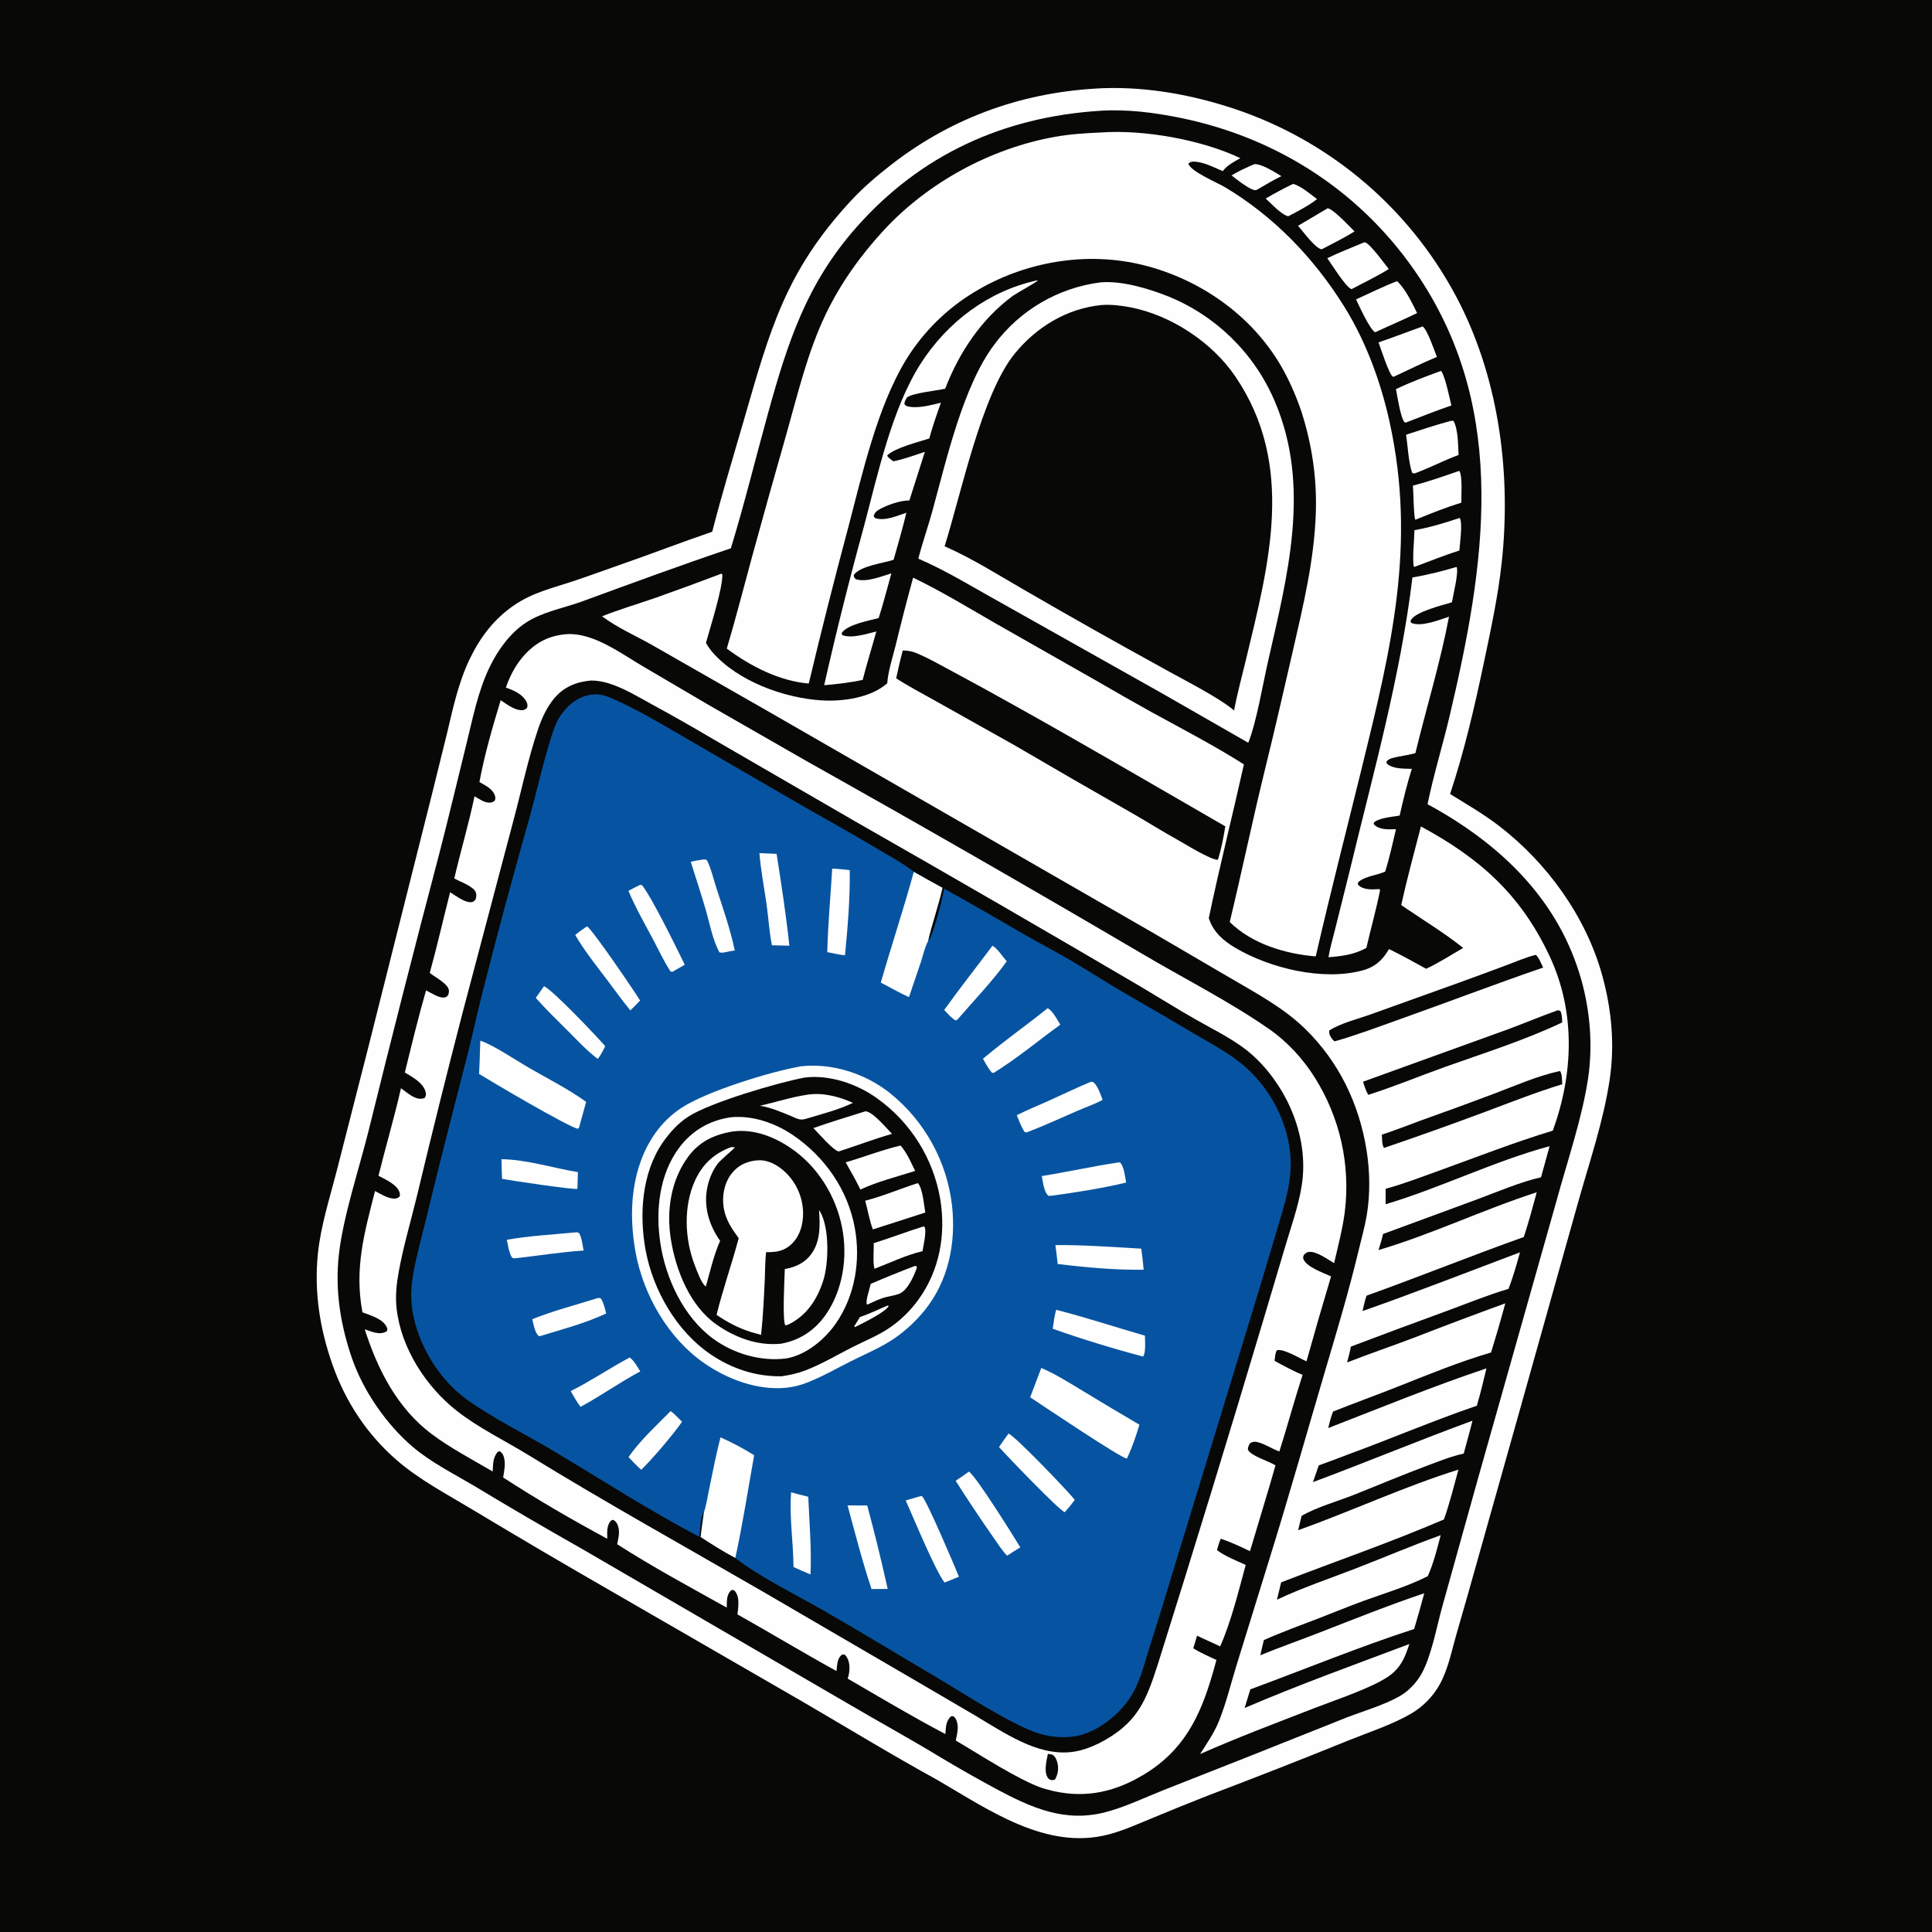 <svg version="1.1" xmlns="http://www.w3.org/2000/svg" style="display: block;" viewBox="0 0 2048 2048" width="1024" height="1024" preserveAspectRatio="none">
<path transform="translate(0,0)" fill="rgb(8,8,7)" d="M 0 0 L 2048 0 L 2048 2048 L 0 2048 L 0 0 z"/>
<path transform="translate(0,0)" fill="rgb(254,254,254)" d="M 1170.43 93.451 C 1217.25 91.98 1264.34 100.693 1308.66 115.416 C 1412.75 150.232 1498.82 224.848 1548.05 322.949 C 1589.72 406.45 1601.9 504.59 1591.84 596.749 C 1587.95 632.348 1580.34 667.39 1572.98 702.394 C 1563.19 748.978 1552.2 796.475 1537.15 841.687 C 1554.76 852.595 1572.2 862.606 1588.72 875.251 C 1640.04 914.552 1681.32 971.775 1698.52 1034.28 C 1708.37 1070.06 1711.84 1107.37 1706.37 1144.15 C 1699.75 1188.73 1684.7 1232.16 1672.58 1275.49 L 1609.01 1502 L 1556.51 1688.37 L 1543.08 1735.21 C 1538.23 1752.62 1534.52 1771.09 1525.41 1786.88 C 1518.26 1799.15 1508.06 1809.36 1495.81 1816.53 C 1475.61 1828.3 1451.3 1836.1 1429.56 1844.89 C 1380.32 1864.86 1330.86 1884.26 1281.17 1903.09 C 1261.17 1910.93 1241.24 1918.99 1221.4 1927.25 C 1206.34 1933.46 1190.92 1940.46 1175.13 1944.6 C 1109.21 1961.87 1047.74 1918.31 993.779 1886.91 C 946.328 1860.89 900.075 1832.65 853.35 1805.36 L 646.822 1686.07 C 597.903 1657.97 549.267 1629.38 500.922 1600.3 C 473.757 1583.91 444.815 1568.85 420.764 1548.02 C 389.132 1520.64 366.375 1486.14 352.468 1446.7 C 339.089 1408.74 332.862 1369.49 336.95 1329.22 C 339.946 1299.71 349.457 1270.16 356.879 1241.46 L 390.173 1111.11 L 458.464 839.647 L 473.752 777.764 C 480.296 750.378 485.98 723.029 498.411 697.539 C 509.488 674.828 524.144 655.765 545.148 641.458 C 564.635 628.184 584.835 623.635 606.854 616.34 C 623.993 610.662 641 604.337 658.064 598.415 C 690.492 587.16 722.497 574.734 754.989 563.678 C 765.218 523.748 777.357 483.987 788.816 444.368 C 816.217 349.636 832.717 287.483 902.296 212.519 C 915.418 198.382 930.306 185.757 945.549 173.964 C 1011.25 123.13 1087.62 96.63 1170.43 93.451 z"/>
<path transform="translate(0,0)" fill="rgb(8,8,7)" d="M 1166.32 117.42 C 1194.63 115.584 1223.84 119.333 1251.54 125.005 C 1356.17 146.424 1446.12 205.428 1505.09 295.032 C 1599.75 438.869 1573.93 600.674 1536.81 758.367 C 1529.39 789.898 1519.78 820.75 1513.24 852.518 C 1515.22 853.56 1517.18 854.626 1519.13 855.717 C 1593.04 897.197 1653.01 955.432 1676.4 1039.2 C 1685.69 1072.45 1688.55 1108.88 1683.44 1143.1 C 1677.16 1185.18 1661.43 1230.9 1650.17 1272.25 L 1567.08 1566.07 L 1528.9 1702.97 C 1523.01 1724.06 1517.22 1756.19 1506.66 1774.66 C 1501.32 1783.98 1493.05 1792.75 1483.62 1798.07 C 1466.29 1807.85 1445.06 1813.76 1426.48 1821.03 L 1321.96 1862.67 L 1232.37 1897.98 C 1212.55 1905.94 1192.4 1915.63 1171.71 1921.01 C 1128.59 1932.23 1093.28 1916.27 1055.87 1896.31 C 1036.02 1885.59 1016.41 1874.45 997.043 1862.87 C 964.822 1843.25 931.626 1825.15 899.099 1806.03 L 616.165 1641.43 C 577.988 1619.86 540.127 1597.74 502.594 1575.07 C 480.92 1562.23 456.777 1550.11 437.581 1533.8 C 409.738 1510.15 385.122 1474.53 373.183 1440.04 C 360.853 1404.41 355.018 1367.69 359.217 1330 C 363.71 1289.67 380.497 1239.64 390.652 1198.93 C 414.786 1100.99 439.718 1003.25 465.446 905.715 C 475.345 867.504 484.418 829.043 493.923 790.729 C 500.926 762.497 506.509 732.69 519.376 706.428 C 528.085 688.652 540.662 671.165 557.383 660.114 C 574.862 648.561 597.422 644.719 616.897 637.59 C 669.411 618.364 721.74 599.104 774.74 581.22 C 789.314 533.686 801.166 484.889 814.46 436.934 C 835.17 362.23 855.314 300.549 907.385 241.44 C 975.774 163.808 1063.81 123.953 1166.32 117.42 z"/>
<path transform="translate(0,0)" fill="rgb(254,254,254)" d="M 598.668 672.39 C 604.384 671.722 610.869 672.321 616.486 673.526 C 640.099 678.589 662.172 695.065 682.847 707.126 L 751.394 747.397 L 856.678 807.754 C 975.095 874.132 1092.82 941.731 1209.85 1010.54 C 1254.88 1037.16 1302.74 1061.19 1345.69 1091.1 C 1364.43 1104.15 1381.31 1122.46 1393.42 1141.77 C 1420.33 1184.2 1431.69 1234.65 1425.56 1284.52 C 1423.21 1302.92 1418.35 1320.89 1414.24 1338.96 C 1407.5 1335.09 1395.85 1326.54 1388.11 1327.03 C 1385.15 1327.22 1384.05 1328.42 1382.02 1330.41 C 1381.58 1332.09 1381.03 1332.89 1381.67 1334.62 C 1384.8 1343.12 1403.13 1349.34 1410.99 1353.03 C 1402.02 1382.95 1393.34 1412.95 1384.94 1443.04 C 1377.54 1439.99 1361.32 1429.56 1353.7 1431.24 C 1351.67 1434.12 1351.59 1439.08 1351.08 1442.54 C 1360.85 1447.87 1370.51 1453.12 1380.77 1457.48 C 1372.08 1484.34 1364.72 1511.68 1356.2 1538.61 C 1348.5 1535.89 1341.43 1530.93 1333.58 1528.86 C 1330.43 1528.02 1328.18 1528.02 1325.3 1529.74 C 1323.41 1532.32 1323.11 1533.59 1322.79 1536.66 C 1325.92 1543.18 1344.06 1548.68 1350.83 1552.61 L 1352.08 1553.34 C 1343.46 1583.77 1334 1613.99 1325.04 1644.33 C 1315 1639.41 1304.68 1634.76 1294.13 1631.06 C 1292.25 1634.85 1291.25 1639.09 1290.05 1643.14 C 1298.71 1649.9 1310.58 1654.24 1320.51 1658.91 C 1312.67 1687.48 1305.36 1718.18 1293.4 1745.29 C 1285.35 1741.27 1276.97 1737.88 1268.89 1733.86 C 1267.72 1738.37 1266.32 1742.78 1264.89 1747.2 C 1272.52 1752.13 1281.27 1755.72 1289.46 1759.65 C 1287.57 1766.83 1285.53 1773.97 1283.34 1781.07 C 1268.88 1828.55 1248.6 1862.46 1203.28 1886.33 C 1171.13 1903.26 1139.13 1906.21 1104.75 1895.39 C 1079.14 1886.53 1038.09 1859.66 1013.2 1845.04 C 1014.13 1840.18 1015.49 1834.73 1015.23 1829.8 C 1015.05 1826.53 1013.79 1821.6 1011 1819.64 C 1009.75 1818.76 1009.18 1819.3 1007.82 1819.6 C 1002.43 1825.01 1002.78 1830.97 1002.13 1838.16 C 967.093 1819.8 932.838 1799.25 898.603 1779.41 C 899.941 1775.47 900.521 1771.67 900.47 1767.5 C 900.411 1762.65 899.066 1757.41 895.467 1754.01 C 893.812 1753.82 893.433 1753.39 891.995 1754.51 C 887.284 1758.17 887.397 1765.87 886.696 1771.35 C 851.312 1751.94 816.863 1731.02 781.673 1711.3 C 782.496 1706.15 782.996 1700.91 782.579 1695.69 C 782.328 1692.56 780.756 1687.69 778.068 1685.86 C 776.868 1685.04 776.185 1685.56 774.886 1685.84 C 769.858 1690.95 770.633 1697.43 770.373 1704.12 C 731.41 1682.39 691.785 1661.07 654.251 1636.95 C 655.379 1631 657.126 1624.68 655.475 1618.69 C 654.494 1615.13 653.193 1612.96 650.022 1611.06 L 647.657 1611.88 C 642.73 1617.62 643.734 1624.04 643.742 1631.16 C 606.54 1611.15 568.769 1589.21 533.344 1566.18 C 534.379 1559.85 535.875 1552.82 534.577 1546.47 C 533.829 1542.82 532.793 1540.36 529.628 1538.32 L 527.533 1539.08 C 522.319 1545.64 522.723 1551.79 522.282 1559.86 C 500.675 1547.2 477.55 1535.11 457.489 1520.07 C 421.101 1492.79 400.167 1451.56 386.666 1409.1 C 390.286 1410.38 393.998 1411.84 397.751 1412.66 C 402.197 1413.65 406.204 1413.52 410.115 1411.11 C 410.588 1409.15 410.892 1409.14 410.056 1407.12 C 406.294 1398.04 392.679 1394.39 384.196 1391.12 C 375.497 1344.39 386.192 1307.11 397.54 1262.52 C 403.406 1265.57 409.882 1269.82 416.534 1270.51 C 419.686 1270.85 421.313 1270.33 423.692 1268.3 C 423.845 1267.25 424.043 1266.36 423.85 1265.26 C 422.246 1256.14 408.275 1250.14 401.189 1246.35 C 408.899 1215.35 417.948 1184.73 425.033 1153.57 C 429.449 1156.66 433.905 1160.6 438.745 1162.93 C 442.419 1164.7 446.264 1165.42 450.104 1163.91 C 451.512 1161.67 451.845 1160.51 451.232 1157.85 C 448.942 1147.9 437.089 1141.68 429.158 1136.87 C 436.316 1107.74 443.301 1078.7 451.627 1049.86 C 456.602 1052.26 464.652 1057.67 470.014 1057.44 C 472.918 1057.32 473.316 1056.79 475.155 1054.8 C 475.614 1053.09 476.007 1051.71 475.862 1049.93 C 475.292 1042.91 461.152 1035.92 455.557 1031.35 C 463.39 1003.08 469.843 974.272 477.136 945.842 C 482.374 949.064 492.43 956.627 498.718 956.352 C 501.745 956.22 502.167 955.664 504.099 953.595 C 504.842 951.009 505.375 948.73 504.4 946.05 C 502 939.453 487.615 934.615 481.56 931.223 C 488.299 902.086 496.93 873.358 503.02 844.075 C 507.371 846.56 512.507 850.28 517.561 850.772 C 520.311 851.041 522.319 850.517 524.458 848.755 C 525.069 846.734 525.362 845.924 524.753 843.808 C 522.592 836.308 514.424 832.584 508.222 828.996 C 513.623 799.699 522.145 770.763 530.73 742.266 C 537.032 746.342 544.56 752.361 552.323 752.826 C 555.238 753.001 556.463 752.245 558.672 750.502 C 559.377 747.867 559.317 746.537 558.108 744.036 C 554.195 735.94 544.261 731.592 536.229 728.9 C 540.104 717.563 545.634 706.696 553.282 697.423 C 565.386 682.75 579.612 674.337 598.668 672.39 z"/>
<path transform="translate(0,0)" fill="rgb(8,8,7)" d="M 626.523 721.39 C 632.975 721.348 639.755 722.621 645.894 724.58 C 661.918 729.693 676.898 738.898 691.596 746.971 C 713.65 758.957 735.476 771.357 757.064 784.163 L 906.706 870.821 C 1007.89 928.514 1108.71 986.859 1209.14 1045.85 C 1228.36 1057.31 1247.39 1069.21 1266.81 1080.3 C 1283.92 1090.06 1302.06 1098.94 1317.98 1110.59 C 1336.97 1124.49 1353.03 1144.83 1363.74 1165.68 C 1376.61 1190.74 1383.49 1219.55 1380.98 1247.76 C 1378.89 1271.12 1370.28 1294.91 1363.6 1317.27 L 1339.63 1397.76 C 1303.22 1519.79 1265.91 1641.55 1227.72 1763.04 C 1214.75 1803.72 1205.46 1827.06 1165.37 1847.76 C 1156.15 1852.32 1146.25 1855.96 1135.99 1857.19 C 1117.44 1859.41 1099.29 1854.04 1082.62 1846.26 C 1065.71 1838.38 1049.81 1828.14 1033.8 1818.59 L 980.494 1787.36 L 808.558 1687.12 C 725.6 1639.12 641.815 1592.62 560.126 1542.41 C 535.087 1527.02 507.255 1513.67 484.153 1495.51 C 451.399 1469.77 424.994 1428.87 420.383 1386.83 C 418.932 1373.61 420.385 1360.61 422.77 1347.58 C 427.75 1320.36 435.887 1293.17 442.369 1266.23 C 457.75 1201.75 473.77 1137.43 490.428 1073.27 L 544.122 870.295 C 552.829 837.959 559.737 804.257 570.491 772.613 C 574.26 761.521 579.654 749.769 587.158 740.686 C 597.504 728.166 610.727 722.786 626.523 721.39 z"/>
<path transform="translate(0,0)" fill="rgb(6,84,161)" d="M 741.277 1629.02 C 688.251 1601.27 637.935 1568.67 586.602 1538.01 C 556.482 1520.03 524.092 1504.3 495.508 1484.03 C 465.73 1462.91 443.229 1425.99 437.3 1389.97 C 435.089 1376.53 435.767 1363.39 438.105 1350.03 C 441.763 1329.11 447.953 1308.21 452.858 1287.51 C 466.504 1229.93 481.704 1172.77 496.218 1115.41 C 501.545 1094.35 506.077 1073.11 511.42 1052.07 C 527.182 989.978 543.836 928.115 561.375 866.501 C 569.189 838.185 575.472 809.082 584.385 781.121 C 587.177 772.363 590.025 764.074 595.523 756.606 C 603.243 746.12 613.841 738.051 627.055 736.33 C 634.428 735.369 640.685 736.897 647.411 739.782 C 676.022 752.056 703.783 769.038 730.715 784.616 L 841.52 848.936 C 871.581 866.321 901.976 882.877 931.767 900.764 C 944.04 908.133 957.46 915.245 968.669 924.154 C 978.72 929.943 988.853 935.589 999.064 941.092 C 994.869 960.234 988.085 978.653 983.762 997.64 C 989.704 991.628 998.852 952.315 1000.9 942.043 C 1029.96 958.059 1058.42 974.86 1087.19 991.345 C 1103.46 1000.67 1120.09 1009.35 1136.26 1018.83 C 1155.18 1029.93 1173.55 1041.96 1192.53 1052.96 C 1217.14 1067.02 1241.62 1081.32 1265.96 1095.85 C 1284.96 1107.08 1305.83 1117.76 1322.12 1132.79 C 1341.76 1150.99 1356.03 1174.24 1363.36 1200 C 1369 1219.29 1369.58 1238.64 1365.82 1258.36 C 1362.72 1274.65 1357.47 1290.68 1352.79 1306.58 C 1345.2 1332.34 1337.48 1358.06 1329.64 1383.75 L 1257.28 1620.42 C 1244.61 1661.18 1232.75 1702.16 1219.64 1742.79 C 1214.21 1759.65 1209.72 1778.95 1201.11 1794.43 C 1190.14 1814.15 1167.41 1833.39 1145.44 1839.27 C 1131.68 1842.96 1114.68 1841.74 1101.15 1837.57 C 1073.24 1828.95 1019.42 1793.81 991.724 1777.45 C 951.107 1753.45 910.679 1728.75 869.736 1705.36 C 843.561 1690.41 802.369 1669.9 779.484 1651.49 C 766.919 1644.84 754.609 1637.05 742.684 1629.3 C 743.609 1620.58 745.066 1611.86 746.182 1603.17 L 745.884 1602.88 C 742.291 1608.8 742.165 1622.05 741.277 1629.02 z"/>
<path transform="translate(0,0)" fill="rgb(254,254,254)" d="M 763.76 1523.65 C 776.085 1529.12 788.012 1535.45 799.456 1542.58 C 792.935 1578.83 787.312 1615.51 779.484 1651.49 C 766.919 1644.84 754.609 1637.05 742.684 1629.3 C 743.609 1620.58 745.066 1611.86 746.182 1603.17 C 748.873 1595.14 750.106 1586.25 751.839 1577.96 C 755.629 1559.84 759.095 1541.57 763.76 1523.65 z"/>
<path transform="translate(0,0)" fill="rgb(254,254,254)" d="M 968.669 924.154 C 978.72 929.943 988.853 935.589 999.064 941.092 C 994.869 960.234 988.085 978.653 983.762 997.64 C 980.306 1004.04 978.541 1012.56 976.265 1019.5 C 972.1 1032.03 967.858 1044.54 963.542 1057.02 C 953.455 1052.43 943.602 1046.67 933.685 1041.64 C 944.917 1002.37 957.926 963.55 968.669 924.154 z"/>
<path transform="translate(0,0)" fill="rgb(254,254,254)" d="M 849.335 1130.3 C 882.36 1126.74 917.198 1138.03 943.101 1158.5 C 980.084 1188.08 1003.85 1231.1 1009.21 1278.15 C 1013.51 1317.68 1005.39 1358.03 979.905 1389.31 C 970.901 1400.39 960.4 1410.15 948.704 1418.32 C 934.234 1428.34 917.668 1435.08 902.001 1442.95 C 886.333 1450.82 870.583 1459.98 854.187 1466.14 C 847.172 1468.78 840.284 1470.36 832.84 1471.14 C 802.52 1473.87 771.293 1462.17 746.645 1445.13 C 708.311 1418.62 681.955 1372.68 673.698 1327.33 C 665.985 1284.98 668.97 1237.87 694.369 1201.59 C 701.98 1190.67 711.637 1181.33 722.807 1174.08 C 749.997 1156.54 816.928 1135.83 849.335 1130.3 z"/>
<path transform="translate(0,0)" fill="rgb(8,8,7)" d="M 852.884 1142.29 C 879.016 1138.86 908.613 1149.02 929.643 1164.19 C 965.33 1189.61 989.464 1228.17 996.742 1271.38 C 1002.83 1309.11 995.897 1347.34 972.992 1378.44 C 965.163 1389.12 955.688 1398.48 944.922 1406.18 C 931.922 1415.43 917.174 1421.1 903.036 1428.31 C 886.721 1436.62 870.333 1446.41 853.222 1452.88 C 845.071 1455.97 837.093 1457.62 828.492 1458.93 C 801.17 1459.28 775.886 1450.98 753.26 1435.65 C 717.334 1411.31 692.394 1367.93 684.486 1325.79 C 677.424 1288.15 680.188 1243.61 702.475 1211.22 C 709.692 1200.74 718.794 1190.71 729.523 1183.73 C 752.432 1168.82 824.243 1147.63 852.884 1142.29 z"/>
<path transform="translate(0,0)" fill="rgb(254,254,254)" d="M 774.847 1184.35 C 797.704 1182.1 821.675 1190.47 840.443 1203.18 C 874.233 1226.06 898.73 1261.2 906.111 1301.49 C 912.491 1336.31 906.362 1373.61 886.003 1402.97 C 874.25 1419.92 854.752 1436.11 834.139 1439.9 C 807.154 1443.62 777.846 1435.16 755.989 1419.12 C 724.656 1396.13 705.626 1355.32 699.977 1317.66 C 694.829 1283.35 698.696 1244.98 720.058 1216.49 C 733.648 1198.37 752.442 1187.46 774.847 1184.35 z"/>
<path transform="translate(0,0)" fill="rgb(8,8,7)" d="M 777.476 1199.3 C 798.994 1196.74 819.928 1204.7 837.619 1216.59 C 866.58 1236.05 886.127 1267.48 892.717 1301.59 C 898.662 1332.35 893.623 1367.03 875.67 1393.15 C 864.079 1410.01 848.108 1420.66 828.007 1424.37 C 803.116 1426.89 779.099 1417.95 758.964 1403.67 C 731.216 1383.98 716.384 1346.37 711.163 1313.84 C 706.297 1283.52 711.009 1251.24 729.566 1226.08 C 741.545 1209.83 757.938 1202.34 777.476 1199.3 z"/>
<path transform="translate(0,0)" fill="rgb(254,254,254)" d="M 799.846 1230.3 C 801.325 1230.14 802.808 1230.03 804.294 1229.95 C 814.719 1229.49 825.13 1235.53 832.436 1242.55 C 844.228 1253.76 851.025 1269.24 851.3 1285.5 C 851.471 1297.3 848.296 1309.57 839.727 1318.11 C 831.426 1326.38 823.147 1327.43 812.083 1327.37 C 810.96 1336.76 811.159 1346.43 810.721 1355.88 C 809.81 1375.56 808.915 1395.42 806.772 1415.01 L 796.28 1412.09 C 782.56 1407.75 771.508 1401.85 759.584 1393.83 C 766.312 1366.47 775.773 1339.81 783.051 1312.58 C 775.733 1302.31 769.351 1293.4 767.202 1280.51 C 765.164 1268.29 767.559 1254.5 775.178 1244.5 C 781.609 1236.07 789.581 1231.91 799.846 1230.3 z"/>
<path transform="translate(0,0)" fill="rgb(254,254,254)" d="M 774.965 1215.98 L 779.042 1216.09 C 778.957 1217.2 764.01 1229.27 760.678 1233.73 C 754.697 1241.73 750.942 1251.45 749.318 1261.27 C 746.127 1280.58 752.174 1299.62 763.361 1315.34 C 756.576 1330.69 752.754 1347.62 748.24 1363.77 C 743.528 1360.87 738.377 1346.12 736.283 1340.68 C 725.723 1313.22 724.377 1278.42 736.791 1251.35 C 744.822 1233.83 757.03 1222.72 774.965 1215.98 z"/>
<path transform="translate(0,0)" fill="rgb(254,254,254)" d="M 868.227 1282.82 C 868.529 1283.22 868.876 1283.59 869.133 1284.02 C 879.469 1301.24 878.653 1339.45 872.442 1358.24 C 865.927 1377.96 855.136 1394.25 836.347 1403.76 C 835.077 1404.37 833.873 1404.65 832.514 1404.99 C 829.131 1400 831.669 1354.8 831.923 1345.25 C 841.898 1343.42 850.967 1339.82 857.828 1332.03 C 869.861 1318.38 869.439 1299.77 868.227 1282.82 z"/>
<path transform="translate(0,0)" fill="rgb(254,254,254)" d="M 917.498 1178 C 925.17 1178.4 940.033 1196.29 945.568 1201.96 C 926.943 1207.26 908.674 1214.25 890.234 1220.22 L 888.962 1220.58 C 882.967 1219.2 867.271 1200.94 862.228 1195.82 C 880.466 1189.36 899.03 1183.77 917.498 1178 z"/>
<path transform="translate(0,0)" fill="rgb(254,254,254)" d="M 954.625 1214.32 C 961.328 1221.9 965.691 1232.16 970.079 1241.22 C 951.059 1247.36 930.062 1252.52 912.016 1260.99 C 907.369 1251.1 901.789 1241.64 896.442 1232.12 C 915.9 1226.46 934.87 1218.96 954.625 1214.32 z"/>
<path transform="translate(0,0)" fill="rgb(254,254,254)" d="M 972.945 1254.14 C 978.085 1259.4 979.539 1278.13 980.859 1285.35 L 925.26 1303.25 C 921.696 1293.86 919.846 1282.6 917.137 1272.79 C 936.124 1267.98 954.267 1260.05 972.945 1254.14 z"/>
<path transform="translate(0,0)" fill="rgb(254,254,254)" d="M 856.558 1160.31 C 872.568 1157.98 889.673 1162.53 904.142 1169.07 C 888.606 1176.61 870.719 1181.02 854.22 1186.01 C 851.887 1186.6 850.004 1187.03 847.584 1186.55 C 844.288 1185.89 840.549 1183.87 837.422 1182.6 C 826.811 1178.28 816.977 1173.97 805.594 1172.17 C 822.454 1168.3 839.481 1162.77 856.558 1160.31 z"/>
<path transform="translate(0,0)" fill="rgb(254,254,254)" d="M 978.844 1300.11 L 979.893 1300.25 C 982.654 1305.07 978.807 1320.32 977.886 1326.34 C 960.734 1330.25 943.549 1338.65 927.084 1344.94 C 925.013 1339.92 926.41 1324.23 926.197 1317.79 C 943.845 1312.26 961.158 1305.62 978.844 1300.11 z"/>
<path transform="translate(0,0)" fill="rgb(254,254,254)" d="M 969.666 1342.03 L 971.471 1342.16 C 972.202 1343.84 971.96 1343.69 971.354 1345.36 C 968.321 1353.76 961.728 1368.29 952.957 1371.57 C 947.759 1373.51 942.021 1374.03 936.709 1375.66 C 931.108 1377.38 925.581 1380.14 920.261 1382.56 L 918.79 1382.78 C 917.558 1377.93 921.908 1366.4 923.018 1360.94 C 938.424 1354.29 953.977 1347.98 969.666 1342.03 z"/>
<path transform="translate(0,0)" fill="rgb(254,254,254)" d="M 940.77 1383.98 L 942.118 1384.25 C 939.072 1390.9 914.368 1402.62 906.498 1406.7 L 905.964 1406.71 L 905.596 1405.83 L 911.624 1396.05 C 921.503 1392.8 931.153 1388 940.77 1383.98 z"/>
<path transform="translate(0,0)" fill="rgb(254,254,254)" d="M 1103.8 1450.07 C 1119.16 1456.63 1134.02 1466.16 1148.32 1474.75 C 1168.07 1486.75 1187.91 1498.58 1207.85 1510.25 C 1204.24 1522.3 1200.14 1534.18 1194.87 1545.6 L 1194.3 1546 C 1188.76 1546.16 1101.15 1487.18 1092.01 1481.18 L 1103.8 1450.07 z"/>
<path transform="translate(0,0)" fill="rgb(254,254,254)" d="M 509.145 1103.14 C 523.042 1107.79 546.124 1123.42 559.666 1131.3 C 579.99 1143.12 602.363 1154.29 621.348 1168.03 C 619.016 1176.25 616.733 1184.49 614.5 1192.74 C 614.167 1194.73 614.08 1194.9 612.723 1196.6 C 602.508 1194.69 521.716 1147.04 507.828 1138.4 C 508.501 1126.67 508.714 1114.88 509.145 1103.14 z"/>
<path transform="translate(0,0)" fill="rgb(254,254,254)" d="M 1119.52 1388.46 C 1151.11 1396.45 1182.35 1406.85 1213.69 1415.88 C 1213.77 1421.06 1214.81 1434.28 1211.69 1437.98 C 1179.38 1429.47 1147.43 1419.64 1115.92 1408.53 C 1116.85 1401.75 1117.77 1395.09 1119.52 1388.46 z"/>
<path transform="translate(0,0)" fill="rgb(254,254,254)" d="M 1118.79 1319.82 C 1149.05 1319.61 1179.59 1321.91 1209.8 1323.63 C 1210.9 1331.06 1211.65 1338.48 1212.32 1345.96 C 1182.15 1346.38 1151.1 1343.56 1121.16 1339.87 C 1120.59 1333.19 1119.59 1326.49 1118.79 1319.82 z"/>
<path transform="translate(0,0)" fill="rgb(254,254,254)" d="M 1155.78 1146.97 L 1158.02 1146.7 C 1163.61 1149.72 1166.55 1160.33 1168.81 1165.91 C 1160.23 1170.56 1150.38 1173.9 1141.4 1177.81 C 1124.09 1185.35 1106.87 1193.29 1089.24 1200.04 C 1087.31 1200.55 1088.37 1200.51 1086.08 1199.85 C 1082.48 1194.42 1080.29 1188.19 1077.83 1182.18 C 1088.27 1176.81 1099.3 1172.46 1110.01 1167.63 C 1125.27 1160.74 1140.32 1153.44 1155.78 1146.97 z"/>
<path transform="translate(0,0)" fill="rgb(254,254,254)" d="M 1184.56 1232.38 L 1187.01 1232.07 C 1191.64 1236.02 1192.54 1247.52 1193.77 1253.57 C 1167.96 1259.69 1140.62 1264.03 1114.31 1267.57 L 1111.63 1267.69 C 1106.5 1263.93 1105.62 1252.73 1104.33 1246.67 C 1131.16 1242.39 1157.69 1236.45 1184.56 1232.38 z"/>
<path transform="translate(0,0)" fill="rgb(254,254,254)" d="M 1110.57 1068.73 C 1116.03 1071.65 1120.72 1080.98 1123.96 1086.19 C 1100.5 1103.17 1078.24 1121.93 1053.57 1137.16 L 1051.76 1137.3 C 1047.7 1133.01 1044.94 1127.39 1041.96 1122.33 C 1064.24 1103.52 1087.92 1086.97 1110.57 1068.73 z"/>
<path transform="translate(0,0)" fill="rgb(254,254,254)" d="M 1069.09 1519.6 C 1077.45 1523.59 1131.29 1579.93 1139.29 1589.83 C 1136.1 1594.51 1132.47 1598.69 1128.76 1602.95 C 1123.05 1601.53 1065.91 1541.78 1059.02 1533.94 C 1062.15 1529.05 1065.73 1524.35 1069.09 1519.6 z"/>
<path transform="translate(0,0)" fill="rgb(254,254,254)" d="M 805.028 904.34 L 823.217 905.136 C 828.362 937.541 833.257 969.835 836.762 1002.47 L 818.289 1002.04 C 815.453 987.995 814.619 973.274 812.644 959.059 C 810.116 940.862 806.45 922.665 805.028 904.34 z"/>
<path transform="translate(0,0)" fill="rgb(254,254,254)" d="M 743.774 911.36 C 745.943 911.035 747.191 910.87 749.269 911.638 C 753.632 920.129 755.994 930.725 758.93 939.83 C 766.119 962.123 774.092 984.714 778.924 1007.66 C 775.133 1007.98 771.443 1008.84 767.726 1009.62 C 765.729 1009.96 764.515 1009.97 762.549 1009.48 C 755.258 995.844 752.346 978.896 748.004 964.034 C 743.068 947.135 737.567 930.375 732.218 913.602 C 735.991 912.481 739.895 911.981 743.774 911.36 z"/>
<path transform="translate(0,0)" fill="rgb(254,254,254)" d="M 1027.1 1559.95 C 1034.83 1564.96 1074.29 1628.25 1081.56 1640.24 C 1076.83 1643.07 1072.22 1646.1 1067.58 1649.09 C 1062.06 1643.54 1057.33 1635.78 1052.79 1629.38 C 1039.11 1609.78 1025.85 1589.89 1013.03 1569.71 C 1017.83 1566.63 1022.45 1563.25 1027.1 1559.95 z"/>
<path transform="translate(0,0)" fill="rgb(254,254,254)" d="M 975.474 1586.08 L 977.343 1585.94 C 982.67 1591.14 1011.79 1659.71 1016.52 1671.41 L 1001.29 1677.56 C 991.056 1664.33 968.147 1608.41 960.086 1590.5 L 975.474 1586.08 z"/>
<path transform="translate(0,0)" fill="rgb(254,254,254)" d="M 882.165 920.81 C 888.372 920.865 894.593 921.748 900.762 922.4 C 901.227 951.753 898.578 983.406 895.711 1012.67 C 889.378 1011.98 883.164 1010.58 876.932 1009.29 C 877.652 979.823 880.41 950.244 882.165 920.81 z"/>
<path transform="translate(0,0)" fill="rgb(254,254,254)" d="M 898.475 1595.79 L 919.282 1595.86 C 927.184 1625.18 934.423 1654.68 940.992 1684.33 L 923.855 1684.47 C 914.164 1655.44 906.467 1625.35 898.475 1595.79 z"/>
<path transform="translate(0,0)" fill="rgb(254,254,254)" d="M 1052.03 1002.57 C 1057.08 1004.93 1063.15 1014.58 1067.21 1019.02 C 1051.66 1040.63 1032.19 1060.78 1014.77 1080.95 L 1013.04 1081.73 C 1008.5 1079.27 1004.53 1074.26 1000.89 1070.59 C 1017.43 1047.55 1035.01 1025.25 1052.03 1002.57 z"/>
<path transform="translate(0,0)" fill="rgb(254,254,254)" d="M 678.601 937.928 L 680.648 938.397 C 691.088 951.463 717.289 1005.04 725.879 1022.68 L 712.614 1030.21 L 710.77 1029.73 C 703.83 1019.22 698.408 1007.35 692.499 996.232 C 683.431 979.167 673.662 962.157 666.142 944.35 C 670.219 942.08 674.44 940.042 678.601 937.928 z"/>
<path transform="translate(0,0)" fill="rgb(254,254,254)" d="M 531.595 1228.81 C 558.399 1229.11 586.14 1238.19 612.598 1242.5 L 612.109 1260.24 C 607.315 1261.24 542.47 1251.54 532.24 1249.66 C 531.834 1242.71 531.689 1235.77 531.595 1228.81 z"/>
<path transform="translate(0,0)" fill="rgb(254,254,254)" d="M 622.26 981.921 C 628.265 985.668 672.837 1051.23 678.522 1060.61 C 675.172 1064.18 671.651 1067.61 668.207 1071.08 C 659.402 1060.43 651.325 1048.96 642.966 1037.94 C 631.383 1022.67 619.505 1007.78 609.785 991.202 C 613.728 987.763 617.951 984.869 622.26 981.921 z"/>
<path transform="translate(0,0)" fill="rgb(254,254,254)" d="M 609.072 1306.45 C 611.518 1306.18 611.821 1306 613.919 1307.21 C 616.9 1312.71 617.472 1319.54 618.653 1325.65 C 594.952 1327.12 570.888 1331.11 547.232 1333.71 C 545.48 1333.93 544.546 1333.87 542.882 1333.27 C 539.405 1327.78 538.646 1320.55 537.256 1314.25 C 560.649 1309.98 585.372 1308.77 609.072 1306.45 z"/>
<path transform="translate(0,0)" fill="rgb(254,254,254)" d="M 576.722 1045.4 C 586.537 1050.09 632.261 1098.28 641.537 1108.95 C 639.211 1113.79 636.985 1118.23 633.681 1122.52 C 622.182 1113.88 612.032 1102.83 601.874 1092.69 C 590.389 1081.23 578.646 1069.95 567.922 1057.76 L 576.722 1045.4 z"/>
<path transform="translate(0,0)" fill="rgb(254,254,254)" d="M 838.626 1581.8 C 844.538 1583.72 850.782 1585.06 856.801 1586.65 C 857.919 1614.02 860.396 1641.58 859.165 1668.99 C 853.084 1666.58 847.123 1663.75 841.144 1661.1 C 840.983 1634.79 836.544 1608.04 838.626 1581.8 z"/>
<path transform="translate(0,0)" fill="rgb(254,254,254)" d="M 633.542 1376.02 C 635.42 1375.71 635.41 1375.9 637.067 1376.56 C 640.005 1381.38 641.145 1386.89 642.621 1392.29 C 620.602 1402.72 595.665 1409.19 572.428 1416.35 L 571.463 1416.49 C 567.031 1413.46 565.503 1403.41 564.227 1398.42 C 586.481 1389.47 610.627 1383.22 633.542 1376.02 z"/>
<path transform="translate(0,0)" fill="rgb(254,254,254)" d="M 667.505 1439.03 C 672.133 1442.25 675.727 1449.02 678.712 1453.75 C 657.126 1465.21 637.047 1479.66 615.405 1491.3 C 611.404 1486.28 608.268 1480.14 604.967 1474.63 C 626.231 1464 646.379 1450.22 667.505 1439.03 z"/>
<path transform="translate(0,0)" fill="rgb(254,254,254)" d="M 710.937 1495.79 C 715.319 1499.14 719.105 1503.21 723.002 1507.11 C 714.045 1520.14 690.969 1547.35 679.71 1557.98 C 674.924 1553.82 670.635 1549.13 666.248 1544.56 C 678.544 1526.88 695.801 1511.12 710.937 1495.79 z"/>
<path transform="translate(0,0)" fill="rgb(8,8,7)" d="M 1110.79 1859.23 C 1112.44 1859.4 1114.51 1859.48 1116 1860.32 C 1118.72 1861.84 1120.3 1866.06 1120.97 1868.91 C 1122.42 1874.94 1121.42 1881.29 1118.18 1886.58 C 1116.73 1886.95 1115.54 1886.95 1114.05 1886.97 C 1112.49 1886.17 1111.3 1885.57 1110.37 1883.97 C 1106.53 1877.35 1109.39 1866.32 1110.79 1859.23 z"/>
<path transform="translate(0,0)" fill="rgb(254,254,254)" d="M 764.832 608.075 L 765.65 608.871 C 766.487 622.64 752.667 665.6 748.341 681.496 C 750.476 685.24 752.742 688.54 755.584 691.769 C 782.437 722.285 831.31 740.018 871.026 742.433 C 893.364 743.791 923.181 739.725 940.498 724.284 C 941.558 710.826 946.182 697.105 949.45 684.029 C 955.247 660.034 961.417 636.131 967.956 612.327 C 998.113 626.87 1027.14 644.598 1056.15 661.272 L 1163.55 722.36 C 1182.69 733.49 1201.94 744.443 1221.28 755.218 C 1253.92 773.05 1287.17 790.388 1318.61 810.277 C 1306.45 864.626 1292.78 918.728 1281.37 973.251 C 1286.08 987.934 1296.6 997.095 1309.45 1004.71 C 1346.13 1026.42 1402.08 1039.98 1444.07 1028.76 C 1457.56 1025.16 1465.61 1017.8 1472.42 1006.02 C 1485.77 1012.58 1498.76 1019.78 1511.79 1026.95 C 1525.23 1020.65 1538.16 1012.27 1551.03 1004.86 C 1531.55 989.153 1506.26 973.812 1485.34 959.421 C 1491.49 931.463 1499.05 903.786 1506.25 876.082 C 1568.73 909.786 1612.1 948.367 1642.66 1013.57 C 1670.33 1072.6 1667.96 1138.21 1646.04 1198.54 C 1604.7 1211.02 1564.18 1227.02 1523.54 1241.64 C 1505.48 1248.14 1487.41 1255.14 1468.86 1260.13 L 1468.84 1276.55 C 1527.64 1258.95 1583.34 1231.06 1642.65 1214.97 L 1633.52 1248.03 C 1612.91 1252.4 1586.4 1263.76 1565.94 1271.33 L 1466.07 1308.09 C 1464.88 1313.84 1462.97 1319.48 1461.27 1325.11 C 1518.23 1308.28 1572.46 1282.09 1629.01 1263.87 C 1624.75 1279.73 1620.41 1295.7 1615.28 1311.29 C 1559.41 1331.19 1504.42 1353.46 1448.58 1373.47 C 1446.76 1378.8 1445.61 1384.31 1444.34 1389.78 C 1500.43 1370.08 1555.63 1348.47 1611.25 1327.5 C 1607.66 1340.55 1603.95 1353.62 1599.1 1366.26 C 1577.55 1372.58 1556.65 1381.19 1535.58 1388.95 C 1500.96 1401.56 1466.42 1414.4 1431.96 1427.47 C 1431.03 1433.15 1429.41 1438.69 1427.95 1444.25 C 1450.99 1435.29 1474.44 1427.26 1497.58 1418.52 C 1530.15 1405.85 1562.85 1393.54 1595.69 1381.59 C 1590.96 1399.06 1585.91 1416.44 1580.54 1433.72 C 1546.83 1443.54 1513.77 1457.21 1481.14 1470.11 C 1458.53 1479.05 1435.68 1487.33 1413.1 1496.3 C 1410.84 1502.04 1409.39 1507.83 1407.94 1513.81 C 1463.71 1492.2 1518.92 1469.5 1575.69 1450.53 C 1572.59 1463.83 1569.35 1477.01 1565.51 1490.11 C 1519.74 1505.8 1475.14 1524.81 1429.75 1541.52 C 1419.18 1545.59 1408.57 1549.55 1397.93 1553.39 L 1391.79 1571.12 C 1448.36 1550.01 1504.2 1526.8 1560.87 1505.99 C 1558.06 1517.66 1554.63 1529.25 1551.6 1540.86 C 1538.37 1543.7 1525.48 1548.97 1512.83 1553.68 C 1486.53 1563.49 1460.77 1574.43 1434.7 1584.78 C 1417.26 1591.7 1395.76 1597.57 1379.74 1606.91 L 1376.07 1622.12 C 1432.21 1602.01 1489.66 1575.39 1545.99 1557.87 C 1541.19 1575.51 1536.7 1593.39 1530.67 1610.66 C 1474.1 1634.97 1415.49 1655.15 1358.07 1677.35 L 1353.62 1695.75 C 1380.3 1683.11 1408.77 1673.59 1436.31 1662.94 C 1466.66 1651.2 1496.54 1638.41 1527.18 1627.38 C 1523.4 1641.93 1519.63 1657.03 1513.53 1670.79 C 1492.36 1681.55 1468.7 1688.59 1446.4 1696.65 C 1430.38 1702.44 1414.75 1708.99 1398.87 1715.09 C 1379.09 1722.69 1359.09 1729.89 1339.75 1738.56 C 1338.42 1743.9 1337.17 1749.26 1336.02 1754.63 C 1356.57 1746.15 1377.6 1738.82 1398.31 1730.75 C 1435.32 1716.33 1472.1 1701.59 1509.76 1688.92 C 1506.4 1701.61 1502.82 1714.25 1499.04 1726.83 C 1440.48 1745.79 1383.2 1769.49 1325.42 1790.77 L 1319.33 1810.54 C 1376.6 1785.97 1435.67 1764.69 1493.99 1742.73 C 1492.81 1746.2 1491.63 1749.69 1490.29 1753.1 C 1486.52 1762.73 1480.85 1770.81 1472.28 1776.76 C 1454.33 1789.23 1416.86 1801.56 1395.57 1809.81 C 1354.21 1825.84 1312.77 1841.44 1272.18 1859.36 C 1279.22 1848.18 1287.19 1836.82 1292.12 1824.52 C 1299.79 1805.41 1304.71 1784.87 1310.8 1765.19 L 1345.39 1653.39 C 1366.46 1585.85 1385.53 1517.9 1405.6 1450.07 C 1417.9 1408.51 1430.3 1367.03 1440.35 1324.85 C 1443.22 1312.83 1446.64 1300.93 1448.72 1288.75 C 1452.59 1266.07 1452.21 1241.67 1448.56 1218.99 C 1440.7 1170.09 1419.26 1125.56 1383.75 1090.85 C 1360.22 1067.86 1331.41 1052.79 1303.31 1036.23 L 1220.07 987.587 L 811.395 752.406 L 692.366 684.387 C 675.097 674.534 655.343 665.905 639.371 654.156 L 638.213 653.293 C 656.73 645.952 676.134 640.203 694.98 633.698 C 718.355 625.407 741.64 616.865 764.832 608.075 z"/>
<path transform="translate(0,0)" fill="rgb(8,8,7)" d="M 956.966 689.516 C 962.119 689.674 966.29 690.219 971.107 692.197 C 984.127 697.545 996.576 704.753 1008.97 711.398 C 1031.07 723.24 1053.05 735.295 1074.92 747.56 C 1150.05 789.448 1224.36 833.012 1298.88 875.979 C 1296.86 887.902 1294.73 899.93 1290.96 911.439 C 1283.21 911.57 1255.68 894.317 1247.2 889.628 C 1232.41 881.45 1218.12 872.407 1203.49 863.951 C 1160.49 839.459 1117.64 814.713 1074.94 789.715 L 994.084 744.368 C 979.328 736.099 964.209 728.174 949.957 719.059 C 952.16 709.175 954.323 699.294 956.966 689.516 z"/>
<path transform="translate(0,0)" fill="rgb(8,8,7)" d="M 1628 1012.18 C 1631.44 1015.1 1633.71 1021.55 1635.81 1025.64 C 1585.03 1043.09 1534.74 1062.33 1484.12 1080.34 C 1461.1 1088.53 1438.41 1097.16 1414.88 1103.85 C 1413.49 1103.12 1413.13 1102.58 1412.18 1101.34 C 1409.9 1098.37 1408.59 1096.06 1409.12 1092.27 C 1421.98 1084.27 1439.24 1080.25 1453.48 1075.1 L 1546.7 1041.63 C 1563.22 1035.66 1579.7 1029.59 1596.14 1023.42 C 1606.63 1019.48 1617.13 1014.9 1628 1012.18 z"/>
<path transform="translate(0,0)" fill="rgb(8,8,7)" d="M 1651.2 1070.96 C 1652.52 1070.96 1653.02 1071.28 1654.18 1071.85 C 1655.88 1075.51 1655.74 1079.84 1655.99 1083.81 C 1616.34 1102.67 1573.02 1116.28 1531.65 1131.04 C 1504.55 1140.7 1477.78 1151.92 1450.36 1160.58 C 1447.85 1156.05 1446.39 1151.56 1444.89 1146.64 L 1598.72 1091.02 C 1616.29 1084.51 1633.55 1077.22 1651.2 1070.96 z"/>
<path transform="translate(0,0)" fill="rgb(8,8,7)" d="M 1653.69 1135.28 C 1656.06 1138.68 1655.66 1145.15 1656.07 1149.34 C 1628.48 1157.74 1601.81 1168.31 1574.83 1178.41 C 1539.11 1191.75 1503.19 1204.57 1467.09 1216.86 C 1464.74 1213.31 1465.19 1207.07 1464.82 1202.78 C 1478.91 1198.25 1492.84 1192.6 1506.76 1187.55 C 1532.46 1178.44 1558.06 1169.07 1583.57 1159.44 C 1606.49 1150.77 1629.73 1140.51 1653.69 1135.28 z"/>
<path transform="translate(0,0)" fill="rgb(254,254,254)" d="M 1167.01 140.436 C 1212.41 137.148 1274.03 148.166 1314.84 167.675 C 1307.9 171.596 1301.12 174.965 1296.15 181.402 C 1287.06 177.517 1277.02 172.238 1267.1 171.379 C 1264.02 171.112 1262.09 171.297 1259.76 173.356 C 1261.28 181.399 1290.76 193.784 1298.58 198.458 C 1350.43 229.465 1392.53 273.219 1424.49 324.245 C 1447.97 361.738 1463.76 404.942 1473.18 448.023 C 1501.47 577.457 1474.79 687.002 1443.92 812.613 C 1427.44 879.691 1410.18 946.493 1394.74 1013.83 C 1362.3 1011.16 1327.29 1000.62 1303.57 977.402 C 1316.59 923.229 1327.9 868.657 1341.2 814.547 C 1351.35 773.256 1360.86 731.929 1370.36 690.492 C 1381.47 642.027 1393.16 593.776 1394.82 543.838 C 1396.05 506.513 1390.78 471.333 1379.39 435.759 C 1373.46 418.658 1366.34 402.132 1357.11 386.53 C 1325.74 333.508 1271.66 296 1212.39 281.135 C 1151.94 265.975 1086.33 277.242 1033.26 309.342 C 1003.56 327.187 978.576 351.9 960.408 381.405 C 929.673 431.942 914.052 502.636 898.977 559.858 C 884.332 614.569 870.444 669.48 857.318 724.575 C 825.97 721.957 795.288 706.052 770.425 687.545 C 780.165 654.795 788.599 621.754 797.591 588.799 C 809.306 546.041 821.261 503.35 833.455 460.726 C 845.677 417.636 856.025 373.172 875.527 332.643 C 891.133 300.211 912.49 270.408 936.87 244.039 C 983.799 193.282 1050.33 157.185 1118.38 145.034 C 1134.53 142.15 1150.66 141.125 1167.01 140.436 z"/>
<path transform="translate(0,0)" fill="rgb(254,254,254)" d="M 1166.19 299.372 C 1188.85 297.256 1216.77 305.721 1237.61 313.894 C 1288.65 334.395 1329.47 374.32 1351.09 424.898 C 1390.13 515.43 1364.71 610.603 1344.03 701.718 C 1338.49 726.136 1331.88 765.697 1323.23 787.38 L 1231.49 734.782 L 1061.03 638.907 C 1032.02 622.934 1003.91 605.308 973.45 592.187 C 977.813 575.256 983.724 558.608 988.36 541.714 C 1003.16 487.794 1020.93 408.828 1054.28 364.882 C 1081.18 328.802 1121.56 305.167 1166.19 299.372 z"/>
<path transform="translate(0,0)" fill="rgb(8,8,7)" d="M 1167.22 323.381 C 1177.31 322.571 1188.16 323.822 1198.05 325.717 C 1241.11 333.955 1284.78 362.707 1309.4 398.914 C 1373.48 493.17 1345.24 597.575 1320.76 699.292 C 1316.45 717.184 1311.56 735.035 1308.19 753.126 C 1291.36 738.799 1252.22 719.345 1231.65 707.672 C 1182.91 680.94 1134.49 653.629 1086.4 625.745 C 1058.53 609.743 1030.75 591.983 1001.32 579.069 C 1018.95 523.108 1040.57 417.955 1075.63 374.912 C 1098.6 346.702 1130.73 327.123 1167.22 323.381 z"/>
<path transform="translate(0,0)" fill="rgb(254,254,254)" d="M 1543.47 601.115 L 1544.15 601.272 C 1546.36 606.882 1540.28 631.502 1539.04 638.497 C 1528.7 641.636 1501.03 648.325 1495.68 657.132 C 1494.85 658.494 1495.4 658.861 1495.85 660.22 C 1506.23 664.956 1525.72 657.118 1536.01 653.717 C 1526.76 702.463 1512.04 750.186 1500.37 798.394 C 1494.35 799.989 1488.17 800.954 1482.06 802.171 C 1477.99 802.984 1472.11 803.779 1469.65 807.497 L 1470.15 809.562 C 1476.97 815.321 1488.08 814.714 1496.6 815.018 C 1491.4 831.31 1487.47 847.891 1483.68 864.553 C 1476.21 865.906 1461.8 866.845 1456.28 871.997 L 1456.35 873.948 C 1462.7 880.004 1471.68 879.169 1479.8 878.993 C 1476.19 893.994 1473.01 909.305 1468.29 923.997 C 1460.06 927.645 1448.18 928.703 1441.16 934.015 C 1439.49 935.28 1439.57 935.296 1439.36 937.492 C 1439.65 937.82 1439.92 938.175 1440.23 938.478 C 1445.32 943.33 1454.33 942.976 1460.85 942.539 C 1462.36 942.412 1461.61 942.233 1463 943.39 C 1458.88 963.995 1453.16 984.391 1448.38 1004.87 C 1435.53 1011.85 1422.64 1013.65 1408.23 1014.7 C 1409.81 1005.02 1412.73 995.29 1415.08 985.762 L 1430.66 923.365 C 1455.48 820.216 1484.52 717.736 1497.22 612.174 C 1513.02 609.415 1528.14 605.728 1543.47 601.115 z"/>
<path transform="translate(0,0)" fill="rgb(254,254,254)" d="M 1099.21 297.235 L 1100.08 297.355 C 1099.99 298.429 1076.76 311.319 1073.67 313.596 C 1040.18 338.272 1016.75 373.636 1001.92 412.039 C 992.907 414.149 967.887 416.482 961.402 421.308 C 959.937 423.978 958.718 425.42 958.744 428.5 L 960.685 430.361 C 971.938 433.783 986.214 429.459 997.404 426.904 C 992.943 439.449 988.601 451.924 985.098 464.778 C 973.313 468.709 948.844 474.589 940.478 482.755 C 941.084 485.112 944.963 487.425 946.946 489.014 C 958.256 486.802 969.435 482.516 980.404 478.989 L 963.96 530.545 C 963.938 530.545 963.916 530.548 963.894 530.547 C 954.873 530.268 940.22 535.4 932.183 539.97 C 928.912 541.83 927.037 543.598 926.062 547.255 L 927.578 549.143 C 937.646 552.777 951.06 546.737 960.796 543.506 C 956.787 560.272 951.96 576.825 947.251 593.404 C 936.189 597.021 911.66 599.96 904.997 609.515 C 905.262 612.013 905.379 612.077 907.115 613.915 C 918.232 617.716 933.956 611.043 944.872 607.779 C 941.76 619.725 938.294 631.602 934.997 643.5 L 931.42 655.169 C 920.891 657.977 898.61 661.857 892.208 670.978 L 892.771 673.228 C 903.054 677.134 918.541 671.897 928.932 669.39 C 924.237 686.537 918.918 703.451 914.475 720.687 C 900.964 723.648 887.419 725.19 873.661 726.335 C 886.387 670.019 900.415 614.006 915.732 558.339 C 930.463 502.975 945.367 433.054 976.167 385.127 C 1004.43 341.153 1047.83 308.473 1099.21 297.235 z"/>
<path transform="translate(0,0)" fill="rgb(254,254,254)" d="M 1537.77 446.188 C 1538.8 445.932 1539.74 446.074 1540.79 446.13 C 1545.81 455.375 1545.57 471.84 1546.16 482.287 C 1530.25 488.115 1515.26 496.147 1499.3 501.942 L 1496.99 501.326 C 1492.88 489.291 1492.41 473.529 1490.52 460.801 C 1506.2 455.651 1521.83 450.481 1537.77 446.188 z"/>
<path transform="translate(0,0)" fill="rgb(254,254,254)" d="M 1527.58 393.139 C 1531.88 398.474 1536.57 421.812 1538.52 429.818 C 1522.27 435.339 1506.27 441.784 1490.26 447.947 L 1488.93 447.704 C 1484.47 442.489 1481.34 420.107 1479.74 412.53 C 1495.14 405.071 1511.52 399.03 1527.58 393.139 z"/>
<path transform="translate(0,0)" fill="rgb(254,254,254)" d="M 1480.96 298.008 C 1490.09 306.538 1496.66 320.802 1502.19 331.883 C 1487.75 338.886 1472.87 345.168 1458.31 351.958 L 1457.55 352.142 C 1451.81 348.716 1440.76 324.252 1437.45 317.396 C 1451.96 310.817 1466.08 303.732 1480.96 298.008 z"/>
<path transform="translate(0,0)" fill="rgb(254,254,254)" d="M 1508.03 346.07 C 1512.81 348.896 1520.82 372.286 1523.14 378.344 C 1507.59 384.791 1492.54 392.402 1477.25 399.44 C 1476.97 399.344 1476.68 399.285 1476.41 399.154 C 1472.59 397.269 1463.29 368.289 1461.32 362.951 C 1476.99 357.632 1492.42 351.587 1508.03 346.07 z"/>
<path transform="translate(0,0)" fill="rgb(254,254,254)" d="M 1446.09 256.902 C 1446.45 256.934 1446.82 256.908 1447.18 257 C 1452.33 258.333 1468.14 280.125 1472.17 285.196 C 1459.89 292.885 1446.28 299.273 1433.48 306.145 L 1432.42 306.454 C 1425.96 303.546 1411.67 280.246 1407.01 273.718 C 1419.64 267.502 1433.12 262.43 1446.09 256.902 z"/>
<path transform="translate(0,0)" fill="rgb(254,254,254)" d="M 1547.12 549.103 L 1547.6 549.482 C 1550.55 555.204 1547.51 576.246 1546.98 583.573 C 1531 588.62 1515.29 595.012 1499.57 600.852 L 1498.53 600.391 C 1497.21 588.427 1499.17 574.239 1499.33 562.019 C 1515.87 559.112 1531.24 554.38 1547.12 549.103 z"/>
<path transform="translate(0,0)" fill="rgb(254,254,254)" d="M 1546.94 499.126 C 1550.45 504.362 1549.01 525.676 1549.05 532.846 C 1532.53 537.938 1516.37 544.409 1500.38 550.964 C 1498.6 549.457 1498.27 519.592 1497.75 514.724 C 1514.42 510.588 1530.69 504.655 1546.94 499.126 z"/>
<path transform="translate(0,0)" fill="rgb(254,254,254)" d="M 1407.37 220.765 C 1413.11 221.304 1430.85 240.369 1435.87 245.309 C 1425.48 251.856 1414.36 257.311 1403.49 263.022 L 1401.08 264.259 C 1394.45 263.567 1380.93 244.995 1376.01 239.336 L 1407.37 220.765 z"/>
<path transform="translate(0,0)" fill="rgb(254,254,254)" d="M 1370.79 194.887 C 1379.6 197.499 1388.72 205.603 1396.12 211.045 C 1387.31 218.045 1376.22 223.61 1366.31 228.903 L 1365.39 229.171 C 1358.13 227.473 1347.5 215.728 1341.69 210.46 C 1351.17 204.864 1360.88 199.669 1370.79 194.887 z"/>
<path transform="translate(0,0)" fill="rgb(254,254,254)" d="M 1329.55 174.041 C 1337.2 173.307 1351.79 182.799 1358.32 186.722 C 1349.45 191.061 1341.01 196.1 1332.51 201.097 C 1332.22 201.232 1331.96 201.435 1331.65 201.502 C 1326.12 202.703 1310.4 189.612 1305.45 185.963 C 1313.19 181.197 1321.25 177.678 1329.55 174.041 z"/>
</svg>